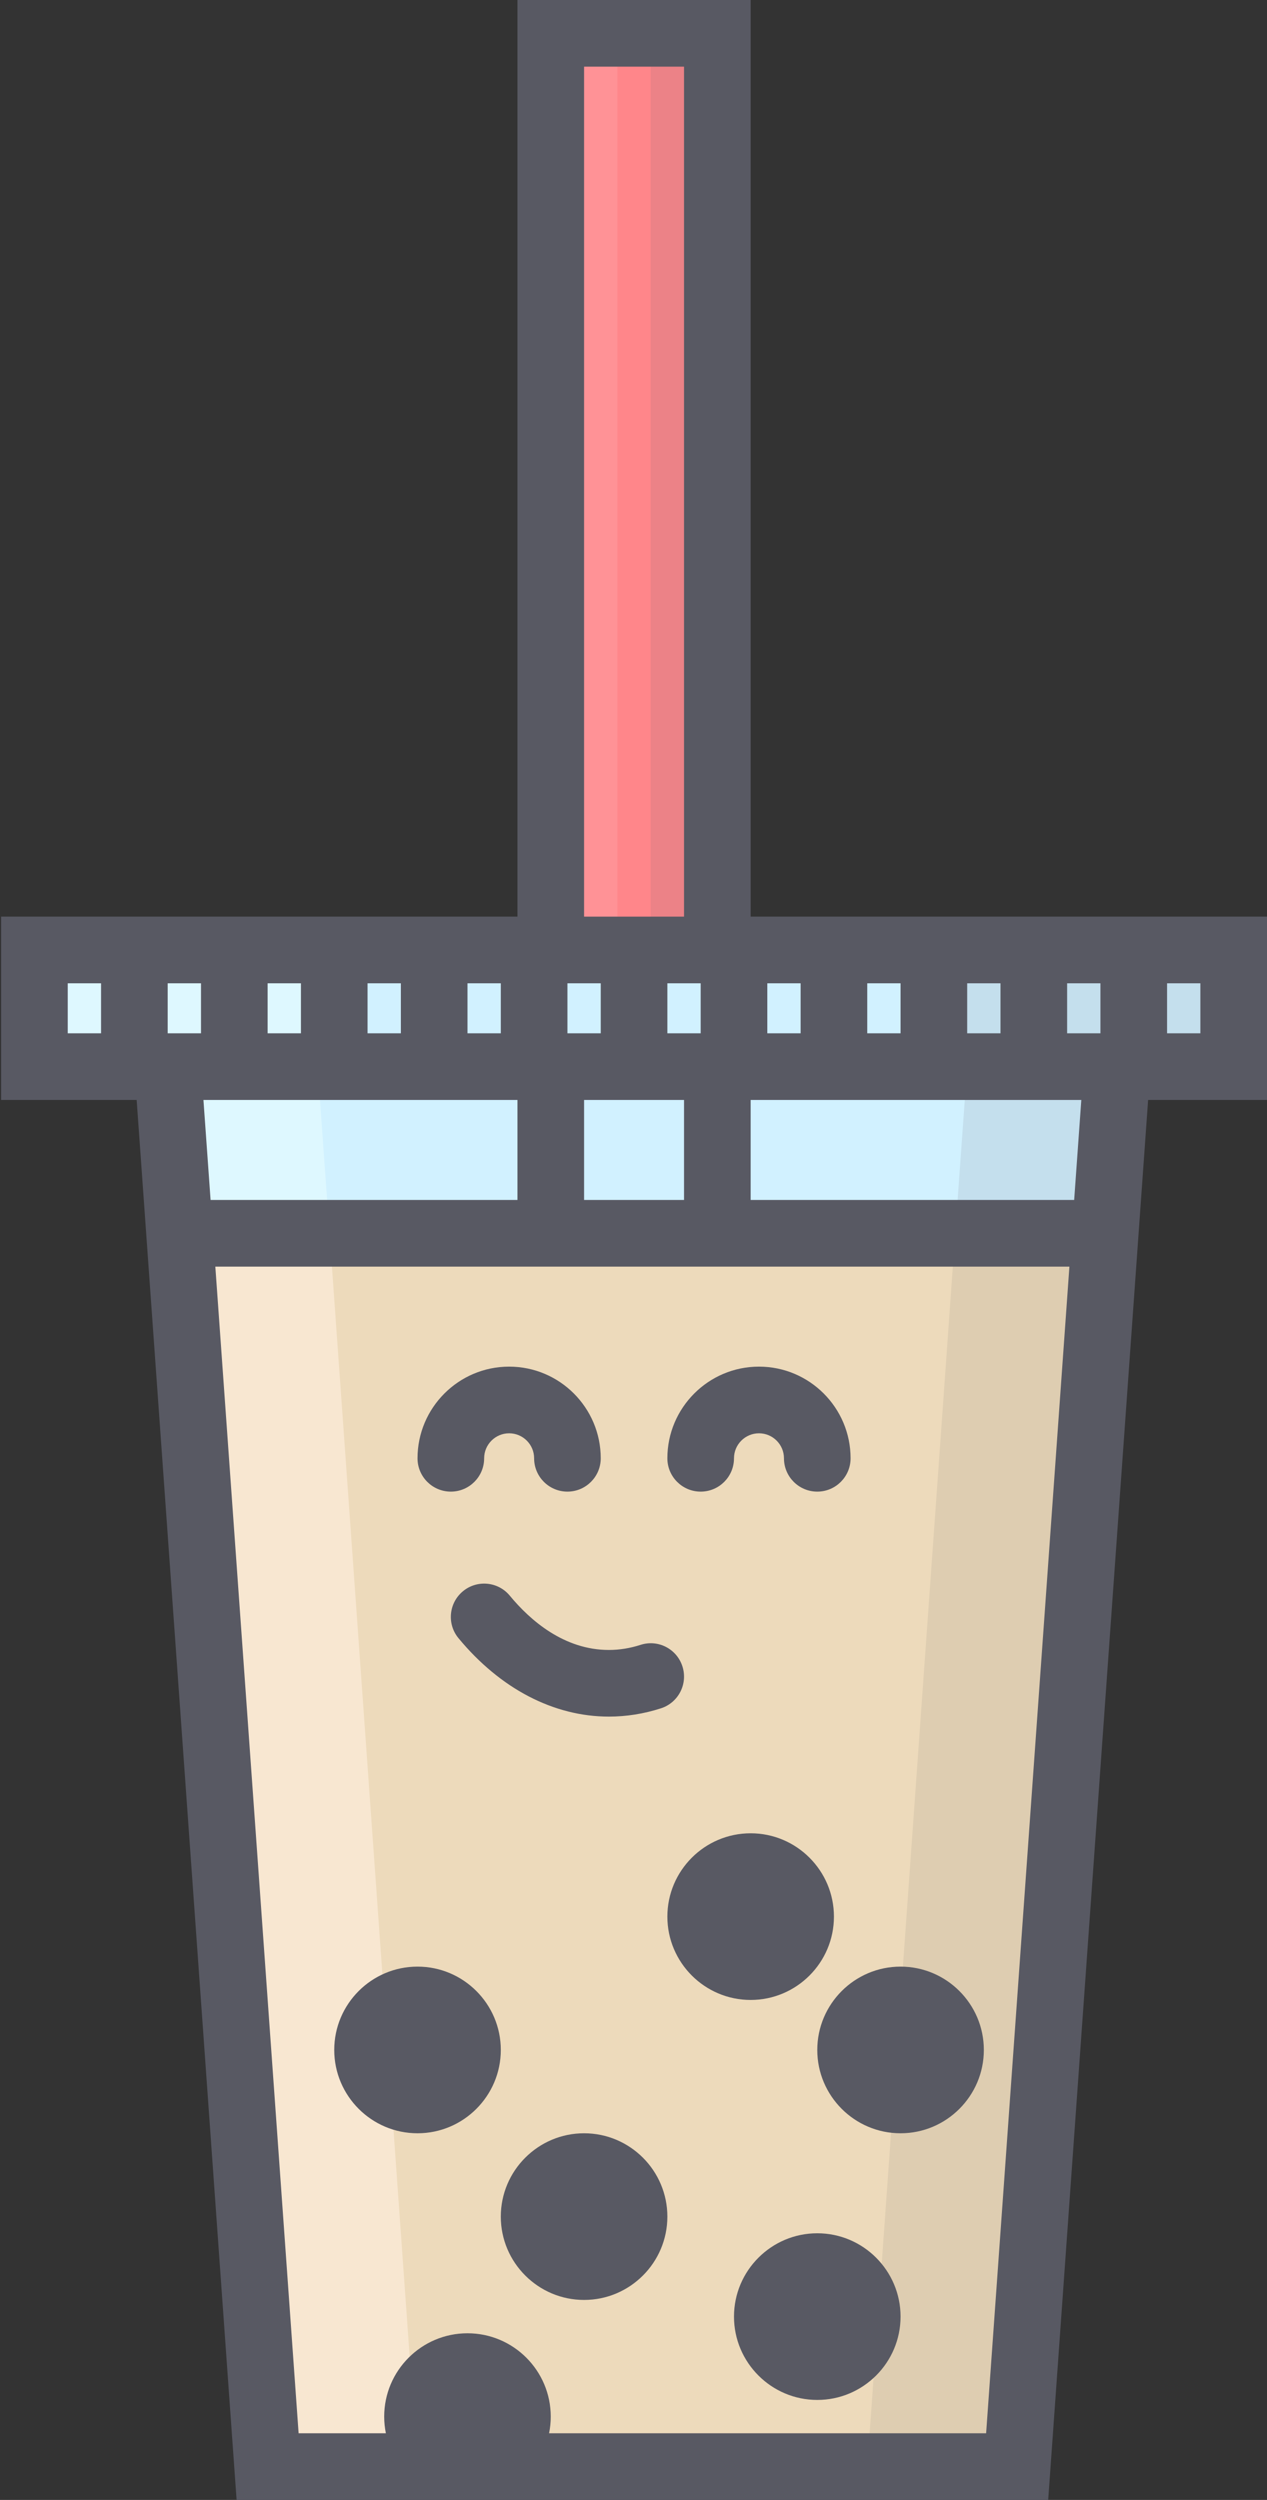 <?xml version="1.0" encoding="utf-8"?>
<!-- Generator: Adobe Illustrator 19.2.1, SVG Export Plug-In . SVG Version: 6.00 Build 0)  -->
<svg version="1.1" id="Layer_1" xmlns="http://www.w3.org/2000/svg" xmlns:xlink="http://www.w3.org/1999/xlink" x="0px" y="0px"
	 viewBox="0 0 76.067 150" style="enable-background:new 0 0 76.067 150;" xml:space="preserve">
<rect x="0" y="0" width="76.067" height="150" fill="#333333" stroke="none"/>
<style type="text/css">
	.st0{display:none;fill:none;stroke:#FFFFFF;stroke-width:2;stroke-linecap:round;stroke-miterlimit:10;}
	.st1{fill:#5CDBA9;}
	.st2{fill:#5CDBFF;}
	.st3{fill:#42C18E;}
	.st4{fill:#4DC0FF;}
	.st5{fill:#459571;}
	.st6{fill:#457BA4;}
	.st7{fill:#1A9DED;}
	.st8{fill:#1A71ED;}
	.st9{fill:#58595B;}
	.st10{fill:#F9D35B;}
	.st11{fill:#414042;}
	.st12{opacity:0.4;fill:#414042;}
	.st13{fill:#EDDABB;}
	.st14{fill:#DECDB1;}
	.st15{fill:#F8E7D1;}
	.st16{fill:#C4DFED;}
	.st17{fill:#DEF8FF;}
	.st18{fill:#D1F1FF;}
	.st19{fill:#585963;}
	.st20{fill:#FF868A;}
	.st21{fill:#FF9296;}
	.st22{fill:#EC8287;}
</style>
<g>
	<g>
		<path class="st13" d="M66.347,74.02L61.067,148h-33c1.66,0,3-1.34,3-3s-1.34-3-3-3s-3,1.34-3,3s1.34,3,3,3h-12l-5.28-73.98
			l0.28-0.02h22h10h23L66.347,74.02z M57.067,123c0-1.66-1.34-3-3-3s-3,1.34-3,3s1.34,3,3,3S57.067,124.66,57.067,123z M52.067,139
			c0-1.66-1.34-3-3-3s-3,1.34-3,3s1.34,3,3,3S52.067,140.66,52.067,139z M48.067,115c0-1.66-1.34-3-3-3s-3,1.34-3,3s1.34,3,3,3
			S48.067,116.66,48.067,115z M38.067,133c0-1.66-1.34-3-3-3s-3,1.34-3,3s1.34,3,3,3S38.067,134.66,38.067,133z M28.067,123
			c0-1.66-1.34-3-3-3s-3,1.34-3,3s1.34,3,3,3S28.067,124.66,28.067,123z"/>
		<polygon class="st14" points="51.348,74 66.068,74 66.348,74.02 61.068,148 52.067,148 57.347,74.02 		"/>
		<polygon class="st15" points="25.787,74 11.067,74 10.787,74.02 16.067,148 25.067,148 19.787,74.02 		"/>
		<rect x="68.067" y="57" class="st16" width="6" height="7"/>
		<rect x="2.067" y="57" class="st17" width="6" height="7"/>
		<polygon class="st16" points="68.067,57 68.067,64 67.067,64 62.067,64 62.067,57 		"/>
		<polygon class="st18" points="67.067,64 66.347,74.02 66.067,74 43.067,74 43.067,64 44.067,64 50.067,64 56.067,64 62.067,64 		
			"/>
		<rect x="56.067" y="57" class="st16" width="6" height="7"/>
		<circle class="st19" cx="54.067" cy="123" r="3"/>
		<rect x="50.067" y="57" class="st18" width="6" height="7"/>
		<circle class="st19" cx="49.067" cy="139" r="3"/>
		<rect x="44.067" y="57" class="st18" width="6" height="7"/>
		<circle class="st19" cx="45.067" cy="115" r="3"/>
		<polygon class="st18" points="44.067,57 44.067,64 43.067,64 38.067,64 38.067,57 43.067,57 		"/>
		<polygon class="st20" points="43.067,64 43.067,74 33.067,74 33.067,64 38.067,64 		"/>
		<polygon class="st20" points="43.067,2 43.067,57 38.067,57 33.067,57 33.067,2 		"/>
		<polygon class="st18" points="38.067,57 38.067,64 33.067,64 32.067,64 32.067,57 33.067,57 		"/>
		<circle class="st19" cx="35.067" cy="133" r="3"/>
		<polygon class="st18" points="33.067,64 33.067,74 11.067,74 10.787,74.02 10.067,64 14.067,64 20.067,64 26.067,64 32.067,64 		
			"/>
		<rect x="26.067" y="57" class="st18" width="6" height="7"/>
		<circle class="st19" cx="28.067" cy="145" r="3"/>
		<circle class="st19" cx="25.067" cy="123" r="3"/>
		<rect x="20.067" y="57" class="st18" width="6" height="7"/>
		<rect x="14.067" y="57" class="st17" width="6" height="7"/>
		<rect x="33.067" y="64" class="st21" width="4" height="10"/>
		<rect x="39.067" y="64" class="st22" width="4" height="10"/>
		<polygon class="st17" points="14.067,57 14.067,64 10.067,64 8.067,64 8.067,57 		"/>
		<polygon class="st18" points="43.067,64 43.067,74 33.067,74 33.067,64 38.067,64 		"/>
		<polygon class="st17" points="19.067,64 14.067,64 10.067,64 10.787,74.02 11.067,74 19.785,74 		"/>
		<polygon class="st16" points="58.067,64 63.067,64 67.067,64 66.347,74.02 66.067,74 57.348,74 		"/>
		<rect x="33.067" y="2" class="st21" width="4" height="55"/>
		<rect x="39.067" y="2" class="st22" width="4" height="55"/>
	</g>
	<g>
		<path class="st19" d="M25.067,118c-2.757,0-5,2.243-5,5s2.243,5,5,5s5-2.243,5-5S27.823,118,25.067,118z M25.067,124
			c-0.552,0-1-0.448-1-1s0.448-1,1-1s1,0.448,1,1S25.618,124,25.067,124z"/>
		<path class="st19" d="M35.067,128c-2.757,0-5,2.243-5,5s2.243,5,5,5s5-2.243,5-5S37.823,128,35.067,128z M35.067,134
			c-0.552,0-1-0.448-1-1s0.448-1,1-1s1,0.448,1,1S35.618,134,35.067,134z"/>
		<path class="st19" d="M50.067,115c0-2.757-2.243-5-5-5s-5,2.243-5,5s2.243,5,5,5S50.067,117.757,50.067,115z M44.067,115
			c0-0.552,0.448-1,1-1s1,0.448,1,1s-0.448,1-1,1S44.067,115.552,44.067,115z"/>
		<path class="st19" d="M54.067,118c-2.757,0-5,2.243-5,5s2.243,5,5,5s5-2.243,5-5S56.823,118,54.067,118z M54.067,124
			c-0.552,0-1-0.448-1-1s0.448-1,1-1s1,0.448,1,1S54.618,124,54.067,124z"/>
		<path class="st19" d="M49.067,134c-2.757,0-5,2.243-5,5s2.243,5,5,5s5-2.243,5-5S51.823,134,49.067,134z M49.067,140
			c-0.552,0-1-0.448-1-1s0.448-1,1-1s1,0.448,1,1S49.618,140,49.067,140z"/>
		<path class="st19" d="M27.067,89.5c1.104,0,2-0.896,2-2c0-0.827,0.673-1.5,1.5-1.5s1.5,0.673,1.5,1.5c0,1.104,0.896,2,2,2
			s2-0.896,2-2c0-3.032-2.468-5.5-5.5-5.5s-5.5,2.468-5.5,5.5C25.067,88.604,25.962,89.5,27.067,89.5z"/>
		<path class="st19" d="M42.067,89.5c1.104,0,2-0.896,2-2c0-0.827,0.673-1.5,1.5-1.5s1.5,0.673,1.5,1.5c0,1.104,0.896,2,2,2
			s2-0.896,2-2c0-3.032-2.468-5.5-5.5-5.5s-5.5,2.468-5.5,5.5C40.067,88.604,40.962,89.5,42.067,89.5z"/>
		<path class="st19" d="M30.608,95.745c-0.704-0.853-1.965-0.971-2.815-0.267c-0.852,0.704-0.971,1.965-0.267,2.815
			c2.51,3.035,5.717,4.706,9.031,4.706c1.049,0,2.1-0.167,3.123-0.497c1.051-0.338,1.629-1.465,1.29-2.517
			c-0.338-1.051-1.461-1.633-2.517-1.29C37.827,98.897,37.189,99,36.557,99C33.865,99,31.836,97.229,30.608,95.745z"/>
		<path class="st19" d="M76.067,55h-31V0h-14v55h-31v11h8.138l6,84h48.725l6-84h7.138V55z M64.067,62v-3h2v3H64.067z M10.067,62v-3
			h2v3H10.067z M16.067,59h2v3h-2V59z M22.067,59h2v3h-2V59z M28.067,59h2v3h-2V59z M36.067,59v3h-2v-3H36.067z M42.067,59v3h-2v-3
			H42.067z M35.067,66h6v6h-6V66z M46.067,59h2v3h-2V59z M52.067,59h2v3h-2V59z M58.067,59h2v3h-2V59z M35.067,4h6v51h-6V4z
			 M4.067,59h2v3h-2V59z M31.067,66v6H12.643l-0.429-6H31.067z M27.067,145c0-0.552,0.448-1,1-1s1,0.448,1,1s-0.448,1-1,1
			S27.067,145.552,27.067,145z M59.204,146H32.965c0.066-0.323,0.101-0.658,0.101-1c0-2.757-2.243-5-5-5s-5,2.243-5,5
			c0,0.342,0.035,0.677,0.101,1h-5.239l-5-70h18.138h2h10h2h19.138L59.204,146z M64.49,72H45.067v-6h19.852L64.49,72z M72.067,62h-2
			v-3h2V62z"/>
	</g>
</g>
</svg>

